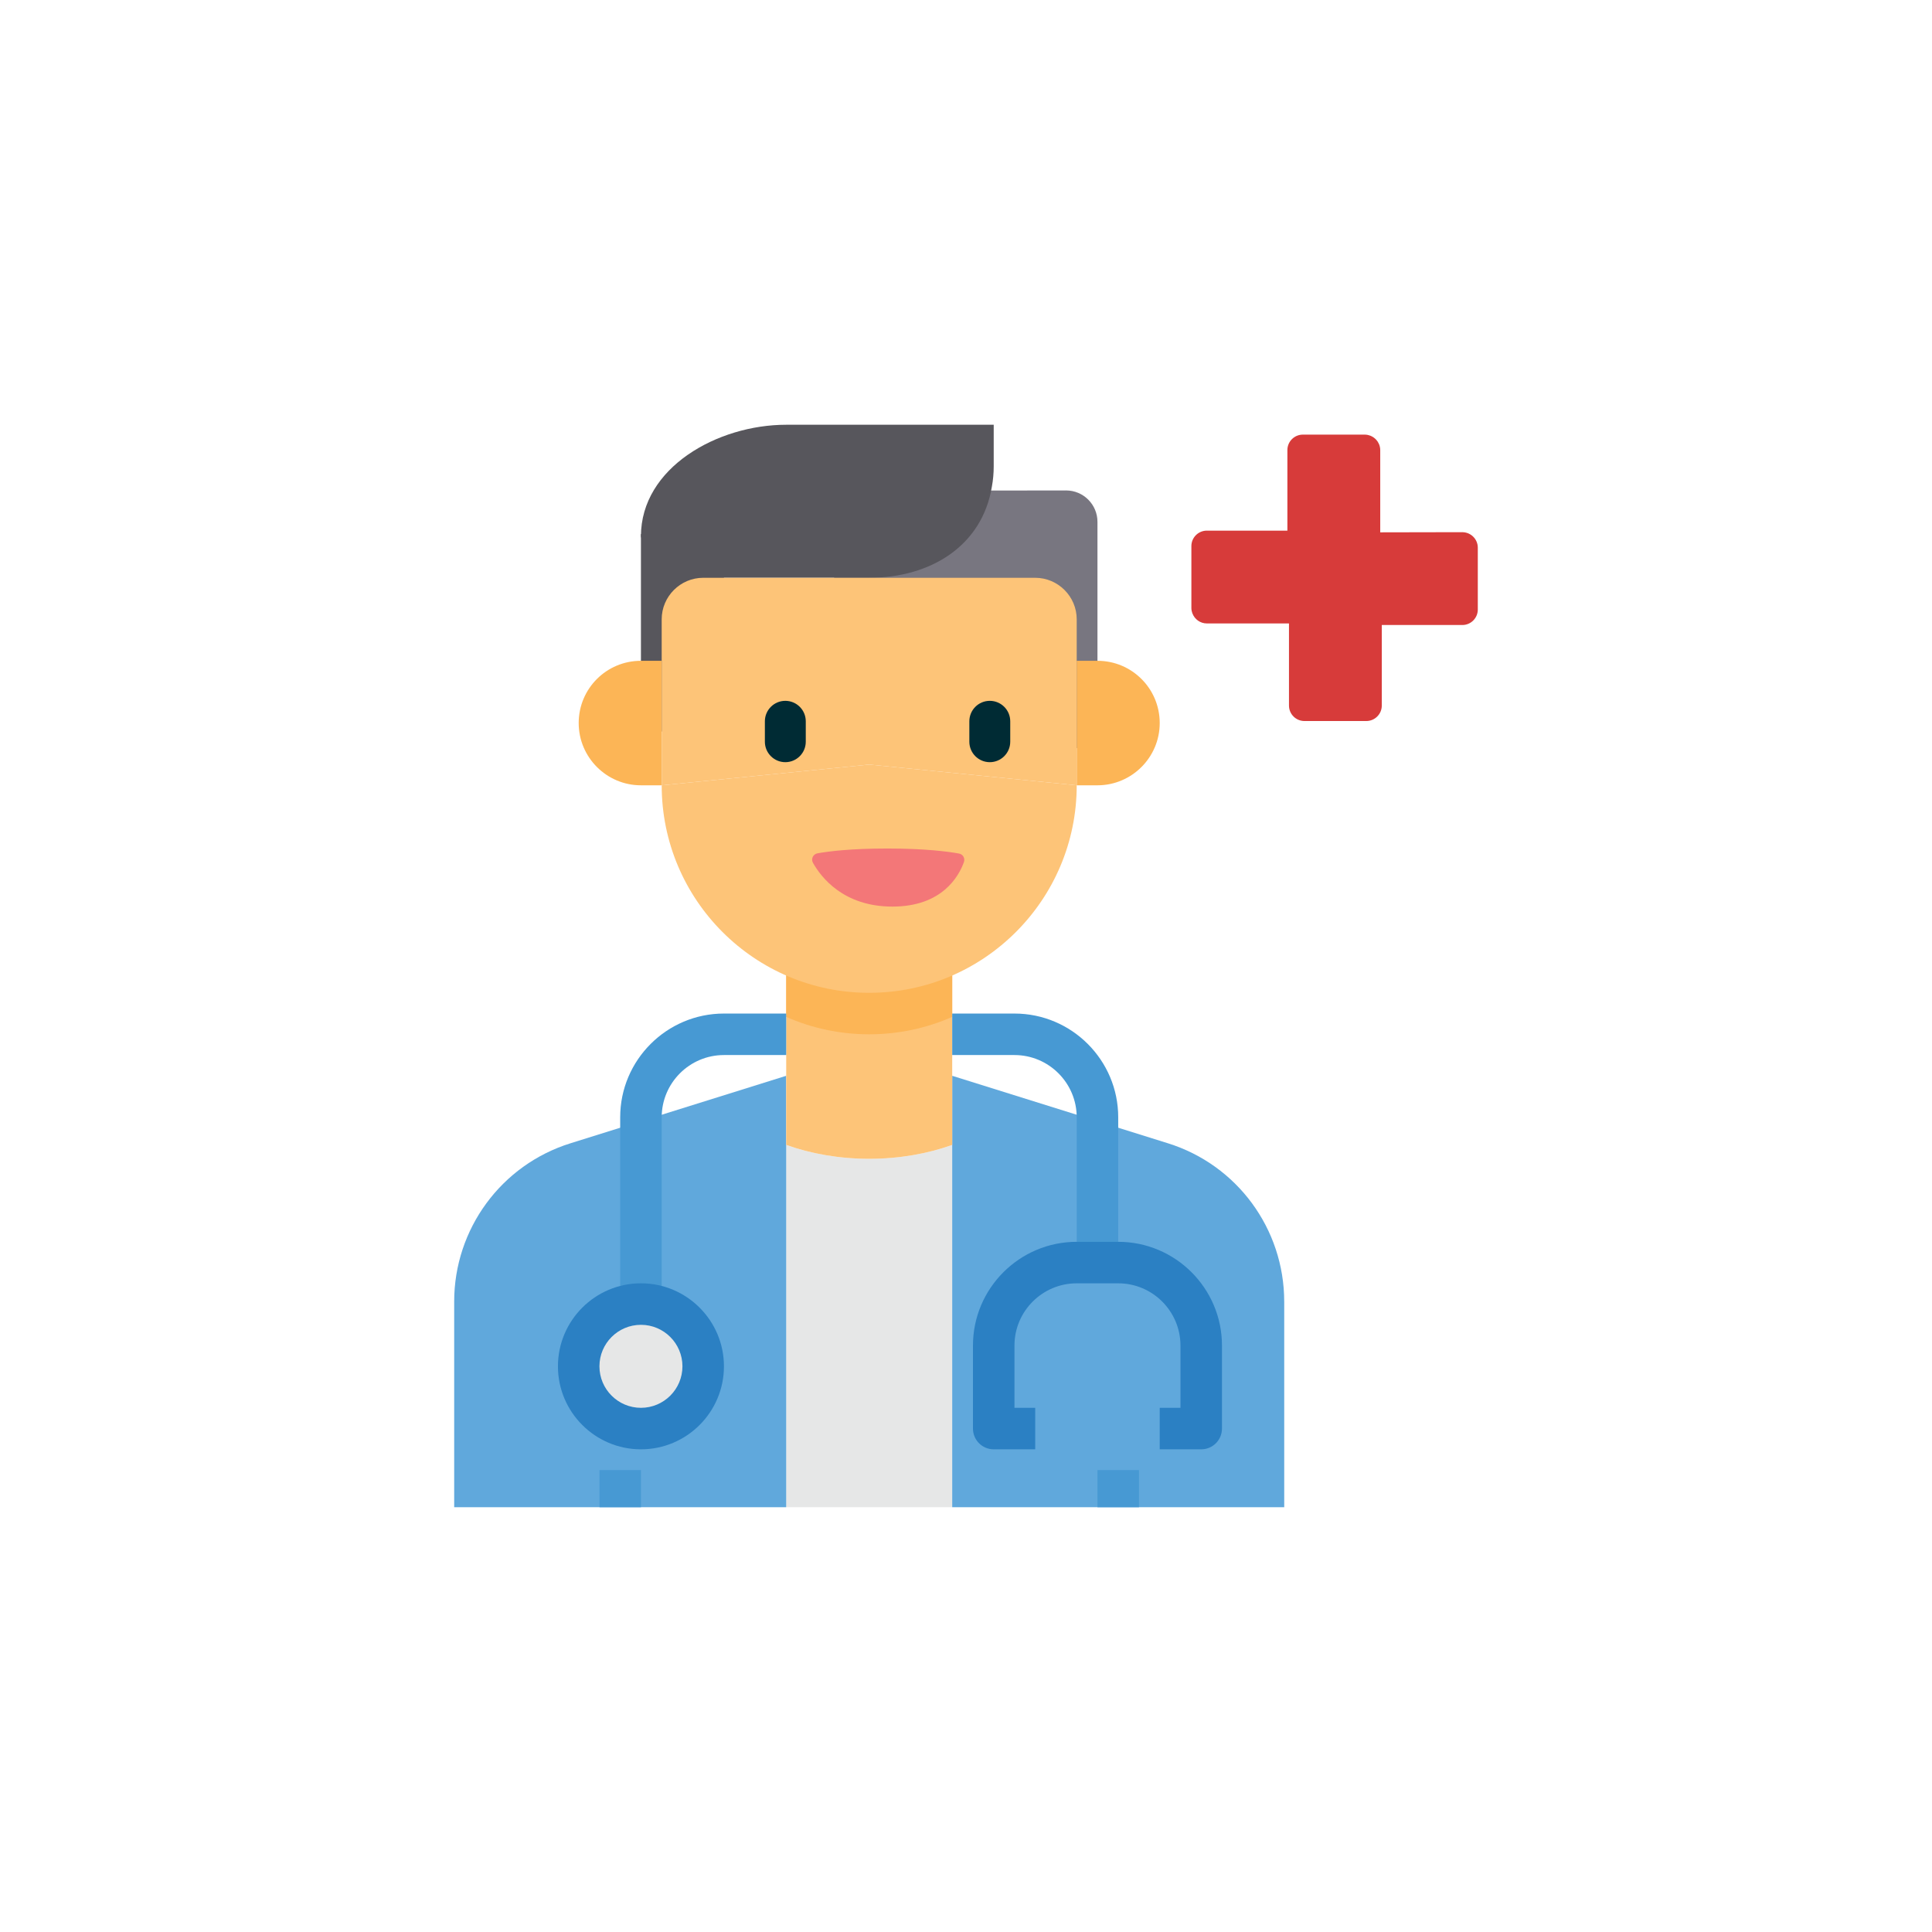 <?xml version="1.0" encoding="UTF-8"?> <svg xmlns="http://www.w3.org/2000/svg" viewBox="0 0 1080 1080"><defs><style> .cls-1 { fill: none; } .cls-2 { fill: #d73b3a; } .cls-3 { fill: #57565c; } .cls-4 { fill: #f37778; } .cls-5 { fill: #e6e7e7; } .cls-6 { fill: #60a8dc; } .cls-7 { fill: #787680; } .cls-8 { fill: #2b80c3; } .cls-9 { fill: #4799d3; } .cls-10 { fill: #002b34; } .cls-11 { fill: #fcb556; } .cls-12 { fill: #fdc478; } </style></defs><g id="Layer_3" data-name="Layer 3"><rect class="cls-1" y="0" width="1080" height="1080" rx="219.71" ry="219.71"></rect></g><g id="icons"><g><rect class="cls-3" x="358.29" y="298.53" width="46.4" height="110.38"></rect><g><path class="cls-7" d="M506.4,274.29l-20.51-.12c-5.45,32.94-26.23,58.11-26.23,58.11h107.43v85.92h46.4v-126.47c0-9.7-7.86-17.57-17.57-17.57l-89.52.12Z"></path><path class="cls-5" d="M532.29,640.01v202.54h-92.8v-202.54c13.57,4.87,29.46,7.77,46.4,7.77s32.83-2.9,46.4-7.77Z"></path><path class="cls-6" d="M439.49,640.01v202.54h-185.6v-114.96c0-40.6,26.33-76.44,65.07-88.51l120.52-37.7v38.63Z"></path><path class="cls-6" d="M717.89,727.59v114.96h-185.6v-241.17l120.52,37.7c38.74,12.06,65.07,47.91,65.07,88.51Z"></path><path class="cls-12" d="M532.29,522.04v117.97c-13.57,4.87-29.46,7.77-46.4,7.77s-32.83-2.9-46.4-7.77v-117.97h92.8Z"></path><path class="cls-11" d="M532.29,522.04v46.4c-14.15,6.26-29.93,9.74-46.4,9.74s-32.25-3.48-46.4-9.74v-46.4h92.8Z"></path><path class="cls-12" d="M601.89,438.99c0,32.02-12.99,61.01-33.99,82.01-21,21-49.99,33.99-82.01,33.99-64.03,0-116-51.97-116-116l116-11.6,116,11.6Z"></path><path class="cls-3" d="M393.09,322.99c-12.76,0-23.2,10.44-23.2,23.2l-11.6-46.4c0-38.4,42.8-62.35,81.2-62.35h116v23.2c0,3.94-.35,7.77-1.04,11.48-5.45,32.94-34.1,50.86-68.55,50.86h-92.8Z"></path><path class="cls-11" d="M369.89,369.39v69.6h-11.6c-9.63,0-18.33-3.94-24.59-10.21-6.26-6.26-10.21-14.96-10.21-24.59,0-19.26,15.54-34.8,34.8-34.8h11.6Z"></path><path class="cls-11" d="M613.49,369.39c19.26,0,34.8,15.54,34.8,34.8,0,9.63-3.94,18.33-10.21,24.59-6.26,6.26-14.96,10.21-24.59,10.21h-11.6v-69.6h11.6Z"></path><path class="cls-12" d="M601.89,369.39v69.6l-116-11.6-116,11.6v-92.8c0-12.76,10.44-23.2,23.2-23.2h185.6c12.76,0,23.2,10.44,23.2,23.2v23.2Z"></path><circle class="cls-5" cx="358.29" cy="763.78" r="34.8"></circle><path class="cls-9" d="M369.89,728.98h-23.2v-104.4c0-31.98,26.02-58,58-58h34.8v23.2h-34.8c-19.19,0-34.8,15.61-34.8,34.8v104.4Z"></path><path class="cls-9" d="M625.09,705.78h-23.2v-81.2c0-19.19-15.61-34.8-34.8-34.8h-34.8v-23.2h34.8c31.98,0,58,26.02,58,58v81.2Z"></path><rect class="cls-9" x="335.1" y="821.78" width="23.2" height="20.77"></rect><rect class="cls-9" x="613.49" y="821.78" width="23.2" height="20.77"></rect><path class="cls-8" d="M358.29,810.18c-25.58,0-46.4-20.81-46.4-46.4s20.81-46.4,46.4-46.4,46.4,20.81,46.4,46.4-20.81,46.4-46.4,46.4ZM358.29,740.58c-12.79,0-23.2,10.4-23.2,23.2s10.4,23.2,23.2,23.2,23.2-10.4,23.2-23.2-10.4-23.2-23.2-23.2Z"></path><path class="cls-8" d="M671.49,810.18h-23.2v-23.2h11.6v-34.8c0-19.19-15.61-34.8-34.8-34.8h-23.2c-19.19,0-34.8,15.61-34.8,34.8v34.8h11.6v23.2h-23.2c-6.41,0-11.6-5.19-11.6-11.6v-46.4c0-31.98,26.02-58,58-58h23.2c31.98,0,58,26.02,58,58v46.4c0,6.41-5.19,11.6-11.6,11.6Z"></path><path class="cls-10" d="M439,426.06c6.31,0,11.43-5.12,11.43-11.43v-11.43c0-6.31-5.12-11.43-11.43-11.43s-11.43,5.12-11.43,11.43v11.43c0,6.31,5.12,11.43,11.43,11.43Z"></path><path class="cls-10" d="M553.3,426.06c6.31,0,11.43-5.12,11.43-11.43v-11.43c0-6.31-5.12-11.43-11.43-11.43s-11.43,5.12-11.43,11.43v11.43c0,6.31,5.12,11.43,11.43,11.43Z"></path><path class="cls-4" d="M498.86,506.79c27.83,0,37.15-16.99,39.98-24.88.75-2.1-.54-4.37-2.74-4.77-5.88-1.07-18.69-2.81-39.94-2.81s-32.97,1.6-39.16,2.68c-2.45.43-3.78,3.12-2.56,5.29,4.5,8.05,17.05,24.49,44.43,24.49Z"></path></g><path class="cls-2" d="M817.46,297.49l-45.9.09v-45.99c0-.65-.08-1.27-.22-1.88,0,0,0,0,0,0-.11-.49-.26-.96-.45-1.41-.08-.19-.19-.36-.28-.54-.14-.29-.29-.58-.46-.85-.12-.19-.27-.36-.4-.54-.18-.24-.36-.47-.56-.68-.16-.16-.32-.32-.49-.47-.22-.2-.45-.39-.69-.57-.18-.13-.36-.26-.55-.37-.27-.17-.54-.31-.83-.45-.19-.09-.37-.18-.57-.26-.33-.13-.67-.23-1.01-.31-.17-.04-.34-.1-.52-.14-.53-.1-1.07-.16-1.64-.16h-34.58c-4.77,0-8.65,3.87-8.65,8.65v45.02h-45.02c-4.78,0-8.65,3.87-8.65,8.65v34.58c0,.56.06,1.11.17,1.64.05.28.15.55.23.82.06.2.1.42.18.62h.02c1.24,3.25,4.37,5.57,8.06,5.57h45.9s0,45.9,0,45.9c0,4.78,3.87,8.65,8.65,8.65h34.58c4.77,0,8.65-3.87,8.65-8.65v-45.02h45.02c4.78,0,8.65-3.87,8.65-8.65v-34.58c0-4.78-3.87-8.65-8.65-8.65Z"></path></g></g></svg> 